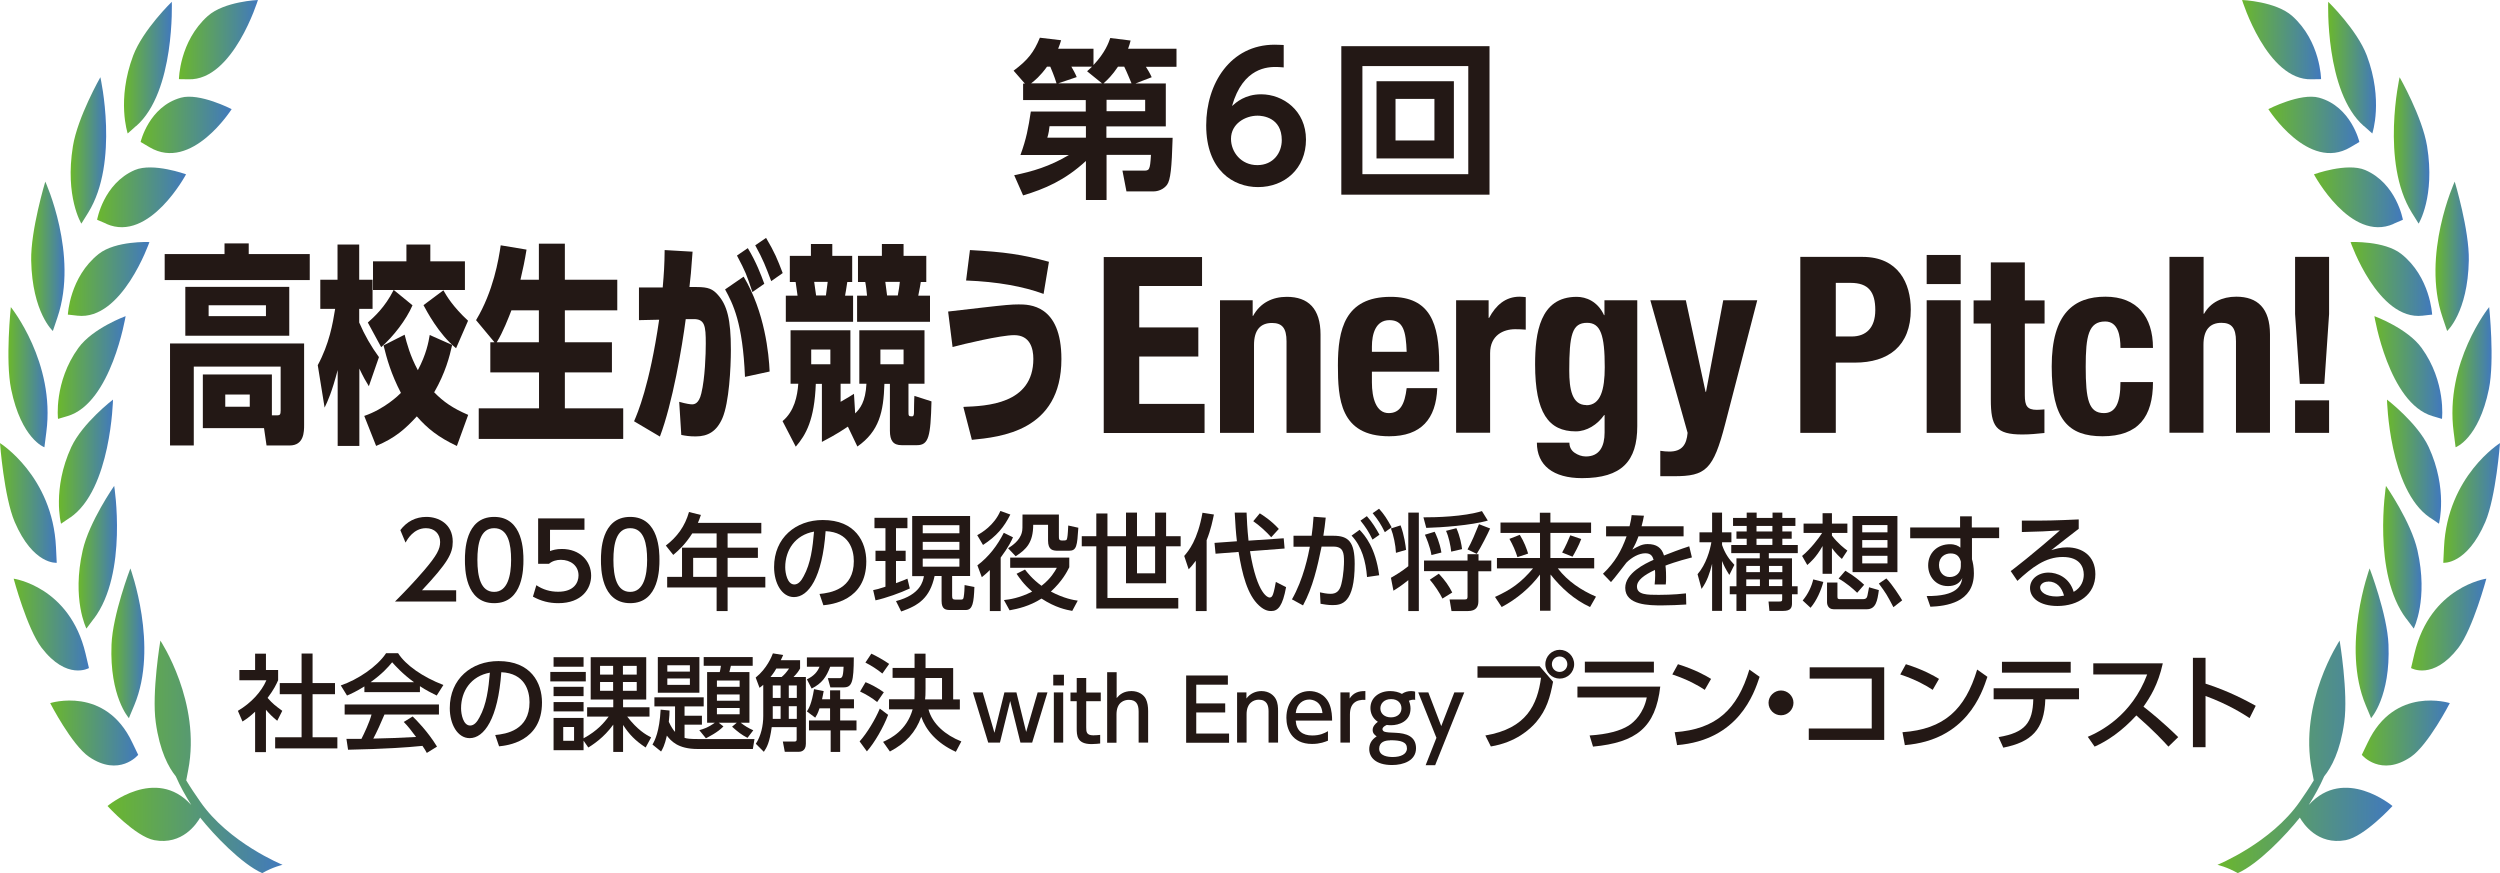 <?xml version="1.0" encoding="UTF-8"?>
<svg id="_レイヤー_2" data-name="レイヤー 2" xmlns="http://www.w3.org/2000/svg" xmlns:xlink="http://www.w3.org/1999/xlink" viewBox="0 0 168.36 58.8">
  <defs>
    <style>
      .cls-1 {
        fill: url(#_名称未設定グラデーション_72);
      }

      .cls-1, .cls-2, .cls-3, .cls-4, .cls-5, .cls-6, .cls-7, .cls-8, .cls-9, .cls-10, .cls-11, .cls-12, .cls-13, .cls-14, .cls-15, .cls-16, .cls-17, .cls-18, .cls-19, .cls-20, .cls-21, .cls-22, .cls-23, .cls-24, .cls-25, .cls-26, .cls-27, .cls-28, .cls-29, .cls-30, .cls-31, .cls-32 {
        fill-rule: evenodd;
      }

      .cls-1, .cls-2, .cls-3, .cls-4, .cls-5, .cls-6, .cls-7, .cls-8, .cls-9, .cls-10, .cls-11, .cls-12, .cls-13, .cls-14, .cls-15, .cls-16, .cls-17, .cls-18, .cls-19, .cls-20, .cls-21, .cls-22, .cls-23, .cls-24, .cls-25, .cls-26, .cls-27, .cls-28, .cls-29, .cls-30, .cls-31, .cls-32, .cls-33 {
        stroke-width: 0px;
      }

      .cls-2 {
        fill: url(#_名称未設定グラデーション_72-8);
      }

      .cls-3 {
        fill: url(#_名称未設定グラデーション_72-7);
      }

      .cls-4 {
        fill: url(#_名称未設定グラデーション_72-6);
      }

      .cls-5 {
        fill: url(#_名称未設定グラデーション_72-5);
      }

      .cls-6 {
        fill: url(#_名称未設定グラデーション_72-9);
      }

      .cls-7 {
        fill: url(#_名称未設定グラデーション_72-2);
      }

      .cls-8 {
        fill: url(#_名称未設定グラデーション_72-4);
      }

      .cls-9 {
        fill: url(#_名称未設定グラデーション_72-3);
      }

      .cls-10 {
        fill: url(#_名称未設定グラデーション_72-12);
      }

      .cls-11 {
        fill: url(#_名称未設定グラデーション_72-13);
      }

      .cls-12 {
        fill: url(#_名称未設定グラデーション_72-14);
      }

      .cls-13 {
        fill: url(#_名称未設定グラデーション_72-11);
      }

      .cls-14 {
        fill: url(#_名称未設定グラデーション_72-10);
      }

      .cls-15 {
        fill: url(#_名称未設定グラデーション_72-17);
      }

      .cls-16 {
        fill: url(#_名称未設定グラデーション_72-19);
      }

      .cls-17 {
        fill: url(#_名称未設定グラデーション_72-16);
      }

      .cls-18 {
        fill: url(#_名称未設定グラデーション_72-15);
      }

      .cls-19 {
        fill: url(#_名称未設定グラデーション_72-18);
      }

      .cls-20 {
        fill: url(#_名称未設定グラデーション_72-23);
      }

      .cls-21 {
        fill: url(#_名称未設定グラデーション_72-24);
      }

      .cls-22 {
        fill: url(#_名称未設定グラデーション_72-21);
      }

      .cls-23 {
        fill: url(#_名称未設定グラデーション_72-20);
      }

      .cls-24 {
        fill: url(#_名称未設定グラデーション_72-22);
      }

      .cls-25 {
        fill: url(#_名称未設定グラデーション_72-30);
      }

      .cls-26 {
        fill: url(#_名称未設定グラデーション_72-28);
      }

      .cls-27 {
        fill: url(#_名称未設定グラデーション_72-25);
      }

      .cls-28 {
        fill: url(#_名称未設定グラデーション_72-27);
      }

      .cls-29 {
        fill: url(#_名称未設定グラデーション_72-26);
      }

      .cls-30 {
        fill: url(#_名称未設定グラデーション_72-29);
      }

      .cls-31 {
        fill: url(#_名称未設定グラデーション_72-31);
      }

      .cls-32 {
        fill: url(#_名称未設定グラデーション_72-32);
      }

      .cls-33 {
        fill: #231815;
      }
    </style>
    <linearGradient id="_名称未設定グラデーション_72" data-name="名称未設定グラデーション 72" x1="7.23" y1="50.96" x2="19.02" y2="50.96" gradientUnits="userSpaceOnUse">
      <stop offset="0" stop-color="#6bb72d"/>
      <stop offset="1" stop-color="#4179bd"/>
    </linearGradient>
    <linearGradient id="_名称未設定グラデーション_72-2" data-name="名称未設定グラデーション 72" x1="3.39" y1="49.36" x2="9.31" y2="49.36" xlink:href="#_名称未設定グラデーション_72"/>
    <linearGradient id="_名称未設定グラデーション_72-3" data-name="名称未設定グラデーション 72" x1="7.5" y1="43.32" x2="9.72" y2="43.32" xlink:href="#_名称未設定グラデーション_72"/>
    <linearGradient id="_名称未設定グラデーション_72-4" data-name="名称未設定グラデーション 72" x1=".91" y1="42.07" x2="5.99" y2="42.07" xlink:href="#_名称未設定グラデーション_72"/>
    <linearGradient id="_名称未設定グラデーション_72-5" data-name="名称未設定グラデーション 72" x1="5.28" y1="37.53" x2="7.88" y2="37.53" xlink:href="#_名称未設定グラデーション_72"/>
    <linearGradient id="_名称未設定グラデーション_72-6" data-name="名称未設定グラデーション 72" x1="0" y1="33.87" x2="3.82" y2="33.87" xlink:href="#_名称未設定グラデーション_72"/>
    <linearGradient id="_名称未設定グラデーション_72-7" data-name="名称未設定グラデーション 72" x1="3.98" y1="31.09" x2="7.62" y2="31.09" xlink:href="#_名称未設定グラデーション_72"/>
    <linearGradient id="_名称未設定グラデーション_72-8" data-name="名称未設定グラデーション 72" x1=".57" y1="25.4" x2="3.21" y2="25.4" xlink:href="#_名称未設定グラデーション_72"/>
    <linearGradient id="_名称未設定グラデーション_72-9" data-name="名称未設定グラデーション 72" x1="3.9" y1="24.74" x2="8.47" y2="24.74" xlink:href="#_名称未設定グラデーション_72"/>
    <linearGradient id="_名称未設定グラデーション_72-10" data-name="名称未設定グラデーション 72" x1="2.1" y1="17.26" x2="4.34" y2="17.26" xlink:href="#_名称未設定グラデーション_72"/>
    <linearGradient id="_名称未設定グラデーション_72-11" data-name="名称未設定グラデーション 72" x1="4.57" y1="18.78" x2="10.06" y2="18.78" xlink:href="#_名称未設定グラデーション_72"/>
    <linearGradient id="_名称未設定グラデーション_72-12" data-name="名称未設定グラデーション 72" x1="4.76" y1="10.13" x2="7.15" y2="10.13" xlink:href="#_名称未設定グラデーション_72"/>
    <linearGradient id="_名称未設定グラデーション_72-13" data-name="名称未設定グラデーション 72" x1="6.54" y1="13.29" x2="12.53" y2="13.29" xlink:href="#_名称未設定グラデーション_72"/>
    <linearGradient id="_名称未設定グラデーション_72-14" data-name="名称未設定グラデーション 72" x1="8.35" y1="4.56" x2="11.58" y2="4.56" xlink:href="#_名称未設定グラデーション_72"/>
    <linearGradient id="_名称未設定グラデーション_72-15" data-name="名称未設定グラデーション 72" x1="9.46" y1="8.41" x2="15.6" y2="8.41" xlink:href="#_名称未設定グラデーション_72"/>
    <linearGradient id="_名称未設定グラデーション_72-16" data-name="名称未設定グラデーション 72" x1="12.04" y1="2.67" x2="17.37" y2="2.67" xlink:href="#_名称未設定グラデーション_72"/>
    <linearGradient id="_名称未設定グラデーション_72-17" data-name="名称未設定グラデーション 72" x1="149.34" y1="50.96" x2="161.13" y2="50.96" xlink:href="#_名称未設定グラデーション_72"/>
    <linearGradient id="_名称未設定グラデーション_72-18" data-name="名称未設定グラデーション 72" x1="159.05" y1="49.36" x2="164.97" y2="49.36" xlink:href="#_名称未設定グラデーション_72"/>
    <linearGradient id="_名称未設定グラデーション_72-19" data-name="名称未設定グラデーション 72" x1="158.64" y1="43.32" x2="160.86" y2="43.32" xlink:href="#_名称未設定グラデーション_72"/>
    <linearGradient id="_名称未設定グラデーション_72-20" data-name="名称未設定グラデーション 72" x1="162.37" y1="42.07" x2="167.45" y2="42.07" xlink:href="#_名称未設定グラデーション_72"/>
    <linearGradient id="_名称未設定グラデーション_72-21" data-name="名称未設定グラデーション 72" x1="160.49" y1="37.53" x2="163.08" y2="37.53" xlink:href="#_名称未設定グラデーション_72"/>
    <linearGradient id="_名称未設定グラデーション_72-22" data-name="名称未設定グラデーション 72" x1="164.54" y1="33.87" x2="168.36" y2="33.87" xlink:href="#_名称未設定グラデーション_72"/>
    <linearGradient id="_名称未設定グラデーション_72-23" data-name="名称未設定グラデーション 72" x1="160.75" y1="31.09" x2="164.38" y2="31.09" xlink:href="#_名称未設定グラデーション_72"/>
    <linearGradient id="_名称未設定グラデーション_72-24" data-name="名称未設定グラデーション 72" x1="165.15" y1="25.4" x2="167.79" y2="25.4" xlink:href="#_名称未設定グラデーション_72"/>
    <linearGradient id="_名称未設定グラデーション_72-25" data-name="名称未設定グラデーション 72" x1="159.89" y1="24.74" x2="164.47" y2="24.74" xlink:href="#_名称未設定グラデーション_72"/>
    <linearGradient id="_名称未設定グラデーション_72-26" data-name="名称未設定グラデーション 72" x1="164.02" y1="17.26" x2="166.27" y2="17.26" xlink:href="#_名称未設定グラデーション_72"/>
    <linearGradient id="_名称未設定グラデーション_72-27" data-name="名称未設定グラデーション 72" x1="158.3" y1="18.78" x2="163.79" y2="18.78" xlink:href="#_名称未設定グラデーション_72"/>
    <linearGradient id="_名称未設定グラデーション_72-28" data-name="名称未設定グラデーション 72" x1="161.21" y1="10.13" x2="163.6" y2="10.13" xlink:href="#_名称未設定グラデーション_72"/>
    <linearGradient id="_名称未設定グラデーション_72-29" data-name="名称未設定グラデーション 72" x1="155.83" y1="13.29" x2="161.82" y2="13.29" xlink:href="#_名称未設定グラデーション_72"/>
    <linearGradient id="_名称未設定グラデーション_72-30" data-name="名称未設定グラデーション 72" x1="156.79" y1="4.56" x2="160.01" y2="4.56" xlink:href="#_名称未設定グラデーション_72"/>
    <linearGradient id="_名称未設定グラデーション_72-31" data-name="名称未設定グラデーション 72" x1="152.76" y1="8.41" x2="158.9" y2="8.41" xlink:href="#_名称未設定グラデーション_72"/>
    <linearGradient id="_名称未設定グラデーション_72-32" data-name="名称未設定グラデーション 72" x1="150.99" y1="2.67" x2="156.32" y2="2.67" xlink:href="#_名称未設定グラデーション_72"/>
  </defs>
  <g id="_ヘッター" data-name="ヘッター">
    <g>
      <path class="cls-33" d="M78.51,5.61v2.9h-4v.77h4.46c-.06,2.04-.14,2.84-.38,3.17-.23.3-.59.44-.92.44h-1.81l-.27-1.4h1.41c.39,0,.45,0,.51-1.06h-2.99v3.04h-1.39v-2.63c-1.42,1.31-2.79,1.89-4.23,2.32l-.6-1.36c1.22-.25,2.39-.59,3.68-1.36h-3.26c.4-1.09.53-1.81.7-2.93h3.7v-.77h-4.22v-1.11h.12l-.76-.87c.94-.7,1.36-1.22,1.77-2.22l1.43.17c-.08.25-.1.33-.2.57h2.38v1.1c.8-.85,1.02-1.51,1.13-1.82l1.37.17c-.06.24-.09.33-.17.55h3.26v1.22h-2.06c.06.09.27.42.39.7l-1.09.42h2.02ZM71.15,5.61c-.16-.52-.35-.95-.42-1.12h-.22c-.46.64-.83.94-1.07,1.12h1.71ZM70.68,8.5c-.01.16-.07.54-.15.77h2.6v-.77h-2.45ZM74.21,5.61l-1-.81c.19-.17.23-.22.33-.31h-1.39c.1.17.27.47.36.7l-1.24.42h2.93ZM76.2,5.61c-.12-.27-.3-.74-.49-1.12h-.42c-.38.57-.7.88-.97,1.12h1.87ZM77.12,7.49v-.77h-2.6v.77h2.6Z"/>
      <path class="cls-33" d="M86.45,4.54c-.31-.02-.35-.03-.5-.03-.52,0-2.24,0-2.98,2.63.28-.25.88-.79,1.96-.79,1.47,0,3.02,1.09,3.02,3.05s-1.44,3.2-3.23,3.2c-1.66,0-3.49-1.12-3.49-4.16,0-2.81,1.63-5.43,4.61-5.43.24,0,.51.02.61.02v1.5ZM84.69,7.79c-.84,0-1.79.55-1.79,1.56,0,.89.68,1.77,1.77,1.77s1.65-.84,1.65-1.68c0-1.55-1.32-1.65-1.63-1.65Z"/>
      <path class="cls-33" d="M100.31,3.11v10h-9.98V3.11h9.98ZM91.75,4.45v7.28h7.13v-7.28h-7.13ZM97.91,5.47v5.2h-5.21v-5.2h5.21ZM93.98,6.66v2.8h2.62v-2.8h-2.62Z"/>
    </g>
    <g>
      <g>
        <path class="cls-1" d="M12.54,52.56c.03-.15.07-.37.13-.68.9-4.58-1.87-8.74-1.87-8.74,0,0-.59,3.51-.31,5.51.27,1.95.87,3.04,1.35,3.63.3.69.66,1.32,1.04,1.93-2.4-2.65-5.64.07-5.64.07,0,0,1.88,2.06,3.15,2.3,1.9.35,2.86-1.12,3.09-1.52.94,1.18,2.79,3.12,4.18,3.74.73-.42,1.37-.56,1.37-.56,0,0-3.62-1.47-5.55-4.26-.32-.46-.64-.93-.94-1.43Z"/>
        <path class="cls-7" d="M9.31,50.84s-.05-.11-.4-.83c-1.81-3.85-5.53-2.66-5.53-2.66,0,0,1.45,2.82,2.62,3.62,2.03,1.38,3.3-.12,3.3-.13Z"/>
        <path class="cls-9" d="M8.68,48.37s.04-.12.36-.87c1.67-3.98-.26-9.22-.26-9.22,0,0-1.19,3.1-1.27,5.13-.14,3.51,1.17,4.95,1.17,4.95Z"/>
        <path class="cls-8" d="M5.99,44.99s-.03-.13-.23-.98c-1.07-4.51-4.84-5.04-4.84-5.04,0,0,.9,3.36,1.88,4.65,1.71,2.23,3.19,1.37,3.19,1.37Z"/>
        <path class="cls-5" d="M6.32,41.67c2.31-3.06,1.37-8.95,1.37-8.95,0,0-1.69,2.43-2.12,4.34-.75,3.3.25,5.27.25,5.27,0,0,.06-.09.5-.67Z"/>
        <path class="cls-4" d="M3.82,37.89s0-.14-.05-1.04c-.23-4.8-3.77-7.01-3.77-7.01,0,0,.27,3.62.99,5.31,1.25,2.91,2.83,2.75,2.83,2.75Z"/>
        <path class="cls-3" d="M4.72,34.86c2.76-1.88,2.89-7.95,2.89-7.95,0,0-2.05,1.57-2.81,3.2-1.3,2.82-.69,5.16-.69,5.16,0,0,.08-.06.6-.41Z"/>
        <path class="cls-2" d="M2.99,30.12s.01-.13.13-1.02c.62-4.7-2.39-8.42-2.39-8.42,0,0-.38,3.59.02,5.53.69,3.35,2.23,3.91,2.24,3.91Z"/>
        <path class="cls-6" d="M3.91,28.21s.08-.03.64-.19c2.95-.87,3.91-6.73,3.91-6.73,0,0-2.22.81-3.18,2.14-1.66,2.29-1.38,4.79-1.37,4.79Z"/>
        <path class="cls-14" d="M3.56,22.29s.04-.12.31-.92c1.43-4.22-.82-9.14-.82-9.14,0,0-.99,3.27-.95,5.31.07,3.51,1.46,4.75,1.46,4.75Z"/>
        <path class="cls-13" d="M10.06,16.3s-2.27-.1-3.41.8c-1.96,1.55-2.08,4.08-2.08,4.09,0,0,.09,0,.65.07,3,.34,4.84-4.95,4.84-4.95Z"/>
        <path class="cls-10" d="M5.94,14.32c2.11-3.4.82-9.12.82-9.12,0,0-1.53,2.68-1.85,4.65-.55,3.4.57,5.21.57,5.21,0-.01.06-.1.46-.74Z"/>
        <path class="cls-11" d="M7.17,15.08c2.9,1.27,5.36-3.34,5.36-3.34,0,0-2.22-.81-3.45-.29-2.12.91-2.54,3.35-2.54,3.35,0,0,.08.03.63.27Z"/>
        <path class="cls-12" d="M9.17,8.49C11.8,6.19,11.57.12,11.57.12c0,0-1.94,1.88-2.6,3.62-1.13,3.01-.37,5.24-.37,5.25,0,0,.07-.07.57-.51Z"/>
        <path class="cls-18" d="M12.18,6.58c-2.16.6-2.71,2.98-2.71,2.98,0,0,.08.04.61.36,2.83,1.67,5.52-2.57,5.52-2.57,0,0-2.17-1.12-3.42-.77Z"/>
        <path class="cls-17" d="M12.7,5.34C15.7,5.43,17.37,0,17.37,0,17.37,0,15.1.09,13.99,1.08c-1.91,1.71-1.94,4.25-1.94,4.25,0,0,.09,0,.65.01Z"/>
      </g>
      <g>
        <path class="cls-15" d="M155.82,52.56c-.03-.15-.07-.37-.13-.68-.9-4.58,1.87-8.74,1.87-8.74,0,0,.59,3.51.31,5.51-.27,1.95-.87,3.04-1.35,3.63-.3.69-.66,1.32-1.04,1.93,2.4-2.65,5.64.07,5.64.07,0,0-1.88,2.06-3.15,2.3-1.9.35-2.86-1.12-3.09-1.52-.94,1.18-2.79,3.12-4.18,3.74-.73-.42-1.37-.56-1.37-.56,0,0,3.62-1.47,5.55-4.26.32-.46.64-.93.94-1.43Z"/>
        <path class="cls-19" d="M159.05,50.84s.05-.11.4-.83c1.81-3.85,5.53-2.66,5.53-2.66,0,0-1.45,2.82-2.62,3.62-2.03,1.38-3.3-.12-3.3-.13Z"/>
        <path class="cls-16" d="M159.68,48.37s-.04-.12-.36-.87c-1.67-3.98.26-9.22.26-9.22,0,0,1.19,3.1,1.27,5.13.14,3.51-1.17,4.95-1.17,4.95Z"/>
        <path class="cls-23" d="M162.37,44.99s.03-.13.23-.98c1.07-4.51,4.84-5.04,4.84-5.04,0,0-.9,3.36-1.88,4.65-1.71,2.23-3.19,1.37-3.19,1.37Z"/>
        <path class="cls-22" d="M162.05,41.67c-2.31-3.06-1.37-8.95-1.37-8.95,0,0,1.69,2.43,2.12,4.34.75,3.3-.25,5.27-.25,5.27,0,0-.06-.09-.5-.67Z"/>
        <path class="cls-24" d="M164.54,37.89s0-.14.05-1.04c.23-4.8,3.77-7.01,3.77-7.01,0,0-.27,3.62-.99,5.31-1.25,2.91-2.83,2.75-2.83,2.75Z"/>
        <path class="cls-20" d="M163.64,34.86c-2.76-1.88-2.89-7.95-2.89-7.95,0,0,2.05,1.57,2.81,3.2,1.3,2.82.69,5.16.69,5.16,0,0-.08-.06-.6-.41Z"/>
        <path class="cls-21" d="M165.37,30.12s-.01-.13-.13-1.02c-.62-4.7,2.39-8.42,2.39-8.42,0,0,.38,3.59-.02,5.53-.69,3.35-2.23,3.91-2.24,3.91Z"/>
        <path class="cls-27" d="M164.45,28.21s-.08-.03-.64-.19c-2.95-.87-3.91-6.73-3.91-6.73,0,0,2.22.81,3.18,2.14,1.66,2.29,1.38,4.79,1.37,4.79Z"/>
        <path class="cls-29" d="M164.8,22.29s-.04-.12-.31-.92c-1.43-4.22.82-9.14.82-9.14,0,0,.99,3.27.95,5.31-.07,3.51-1.46,4.75-1.46,4.75Z"/>
        <path class="cls-28" d="M158.3,16.3s2.27-.1,3.41.8c1.96,1.55,2.08,4.08,2.08,4.09,0,0-.09,0-.65.07-3,.34-4.84-4.95-4.84-4.95Z"/>
        <path class="cls-26" d="M162.42,14.32c-2.11-3.4-.82-9.12-.82-9.12,0,0,1.53,2.68,1.85,4.65.55,3.4-.57,5.21-.57,5.21,0-.01-.06-.1-.46-.74Z"/>
        <path class="cls-30" d="M161.19,15.08c-2.9,1.27-5.36-3.34-5.36-3.34,0,0,2.22-.81,3.45-.29,2.12.91,2.54,3.35,2.54,3.35,0,0-.08.03-.63.27Z"/>
        <path class="cls-25" d="M159.19,8.49c-2.63-2.3-2.4-8.37-2.4-8.37,0,0,1.94,1.88,2.6,3.62,1.13,3.01.37,5.24.37,5.25,0,0-.07-.07-.57-.51Z"/>
        <path class="cls-31" d="M156.18,6.58c2.16.6,2.71,2.98,2.71,2.98,0,0-.08.04-.61.36-2.83,1.67-5.52-2.57-5.52-2.57,0,0,2.17-1.12,3.42-.77Z"/>
        <path class="cls-32" d="M155.67,5.34c-3.01.09-4.68-5.34-4.68-5.34,0,0,2.27.09,3.38,1.08,1.91,1.71,1.94,4.25,1.94,4.25,0,0-.09,0-.65.01Z"/>
      </g>
    </g>
    <g>
      <path class="cls-33" d="M20.86,17.11v1.75h-9.77v-1.75h4.03v-.72h1.63v.72h4.11ZM13.66,28.83v-3.61h4.65v2.75h.37c.17,0,.22-.06.22-.33v-2.95h-5.85v5.31h-1.6v-6.87h9.03v5.48c0,.46,0,1.39-.98,1.39h-1.55l-.17-1.17h-4.13ZM12.48,19.32h7v3.29h-7v-3.29ZM17.91,20.56h-3.86v.73h3.86v-.73ZM16.82,26.57h-1.65v.82h1.65v-.82Z"/>
      <path class="cls-33" d="M21.39,24.61c.79-1.46,1.02-2.82,1.18-3.81h-1v-1.96h1.16v-2.37h1.46v2.37h.9v1.96h-.9v.92c.37.86.81,1.62,1.33,2.33l-.68,1.96c-.21-.34-.36-.6-.64-1.19v5.21h-1.46v-5.11c-.39,1.49-.67,2.1-.88,2.53l-.46-2.85ZM30.76,30.03c-1.25-.59-1.97-1.17-2.69-1.99-.76.83-1.47,1.47-2.74,1.99l-.8-2.02c1.35-.46,2.32-1.39,2.47-1.55-.66-1.27-.95-2.3-1.17-3.2l1.42-.72c.15.59.37,1.43.89,2.39.57-1.07.72-1.89.8-2.37l1.51.67c-.17.77-.45,1.87-1.21,3.19.63.64,1.24,1.07,2.29,1.52l-.76,2.09ZM27.78,20.56c-.43.99-1.29,2.1-2.11,2.82l-.9-1.66c.41-.36,1.16-1.03,1.74-2.19h-1.39v-1.93h2.25v-1.13h1.61v1.13h2.33v1.93h-4.79l1.26,1.03ZM30.71,23.45c-1.18-.96-2-2.55-2.19-2.9l1.34-1c.22.39.63,1.09,1.66,2.05l-.81,1.86Z"/>
      <path class="cls-33" d="M36.29,18.84v-2.43h1.75v2.43h3.53v2.06h-3.53v2.15h3.17v2.03h-3.17v2.42h3.93v2.06h-9.73v-2.06h4.06v-2.42h-3.28v-2.03h.28l-1.24-1.49c1.17-1.95,1.52-4.08,1.66-5.04l1.74.29c-.13.79-.23,1.26-.41,2.03h1.25ZM36.29,23.05v-2.15h-1.85c-.17.44-.57,1.49-.99,2.15h2.85Z"/>
      <path class="cls-33" d="M46.64,16.96c-.1,1.39-.13,1.69-.21,2.37h.49c.79,0,1.08.14,1.42.52.63.7.88,1.67.88,3.69,0,1.23-.12,3.58-.57,4.62-.39.9-.98,1.23-1.8,1.23-.42,0-.67-.04-.97-.1l-.14-2.23c.49.14.76.17.86.17.13,0,.46-.01.63-.74.25-1.02.3-2.66.3-3.35,0-1.2-.06-1.67-.86-1.65h-.49c-.24,1.85-.89,5.68-1.74,7.91l-1.74-1.03c.23-.53,1.04-2.39,1.69-6.84l-1.36.03v-2.2h1.6c.08-.94.12-1.49.13-2.52l1.89.11ZM50.17,25.38c-.15-3.65-.81-4.92-1.34-5.89l1.25-.86c1.43,2.39,1.7,5.22,1.75,6.39l-1.66.36ZM50.67,19.67c-.4-1.2-.45-1.34-1.04-2.46l.73-.5c.57.94.89,1.8,1.11,2.4l-.8.56ZM51.94,18.94c-.39-1.02-.53-1.42-1.08-2.42l.73-.5c.59,1,.76,1.43,1.12,2.37l-.77.54Z"/>
      <path class="cls-33" d="M56.61,25.83v1.23c.53-.3.66-.39.9-.54l.08,1.32c.32-.31.7-.77.76-2h-.48v-3.6h4.39v3.6h-1.08v1.86c0,.29,0,.34.23.34.06,0,.13-.01.14-.21,0-.03.01-.99.03-1.17l1.15.37c-.06,2.36-.18,2.95-.98,2.95h-1.03c-.57,0-.79-.31-.79-.97v-3.16h-.37c-.06,1.9-.35,3.19-1.82,4.22l-.64-1.34c-.77.53-1.51.9-1.75,1.03v-3.91h-.41c-.09,2.42-.66,3.43-1.35,4.23l-.89-1.72c.8-.67,1-1.69,1.06-2.52h-.52v-3.6h4.03v3.6h-.66ZM57.39,17.23v1.76h-.33c-.1.61-.1.69-.15.92h.54v1.76h-4.53v-1.76h.79c-.03-.14-.1-.79-.13-.92h-.39v-1.76h1.42v-.8h1.44v.8h1.35ZM55.92,23.54h-1.29v.99h1.29v-.99ZM55.62,19.9c.04-.26.09-.64.12-.92h-.91c.01.14.12.79.13.92h.67ZM62.38,17.23v1.76h-.37c-.04.26-.06.37-.17.92h.79v1.76h-4.91v-1.76h.67c-.03-.3-.06-.62-.12-.92h-.49v-1.76h1.61v-.8h1.46v.8h1.53ZM60.85,23.54h-1.56v.99h1.56v-.99ZM60.46,19.9c.06-.3.12-.7.14-.92h-.98c.04.27.04.34.12.92h.72Z"/>
      <path class="cls-33" d="M64.9,27.4c1.49-.06,4.69-.16,4.69-3.23,0-.69-.21-1.6-1.29-1.6-.9,0-3.42.6-4.15.8l-.3-2.39c.37-.04,2.01-.23,2.34-.27,1.48-.17,1.94-.21,2.41-.21.7,0,2.88,0,2.88,3.68,0,4.88-4.15,5.25-6.03,5.44l-.57-2.2ZM70.27,19.79c-1.33-.49-3.08-.82-5.21-.9l.26-2.05c2.34.13,3.49.29,5.32.79l-.36,2.16Z"/>
      <path class="cls-33" d="M80.95,17.3v1.96h-4.23v2.79h3.98v1.96h-3.98v3.19h4.4v1.96h-6.79v-11.85h6.62Z"/>
      <path class="cls-33" d="M82.17,20.22h2.19v1.05h.03c.48-.88,1.31-1.28,2.27-1.28,1.43,0,2.27.78,2.27,2.54v6.62h-2.29v-6.16c0-.9-.3-1.24-.98-1.24-.78,0-1.21.48-1.21,1.48v5.92h-2.29v-8.93Z"/>
      <path class="cls-33" d="M92.39,25.04v.71c0,1.05.28,2.07,1.13,2.07.76,0,1.08-.58,1.21-1.68h2.06c-.08,2.07-1.08,3.24-3.24,3.24-3.32,0-3.45-2.56-3.45-4.78,0-2.39.46-4.61,3.55-4.61,2.67,0,3.27,1.79,3.27,4.53v.51h-4.53ZM94.73,23.68c-.05-1.36-.22-2.12-1.16-2.12s-1.18.95-1.18,1.78v.35h2.34Z"/>
      <path class="cls-33" d="M98.06,20.22h2.19v1.19h.03c.46-.86,1.11-1.43,2.06-1.43.13,0,.28.02.41.03v2.19c-.23-.02-.48-.03-.71-.03-.8,0-1.69.41-1.69,1.61v5.36h-2.29v-8.93Z"/>
      <path class="cls-33" d="M110.26,20.22v8.48c0,2.36-1.05,3.5-3.72,3.5-1.94,0-3.04-.86-3.04-2.39h2.19c0,.3.13.53.35.68.22.15.48.25.76.25.93,0,1.26-.7,1.26-1.61v-1.18h-.03c-.46.66-1.18,1.1-1.91,1.1-1.83,0-2.74-1.24-2.74-4.51,0-2.09.31-4.55,2.8-4.55.63,0,1.41.3,1.84,1.23h.03v-1h2.19ZM106.83,27.29c.96,0,1.24-1.05,1.24-2.56,0-2.17-.28-2.99-1.19-2.99-1.01,0-1.2.81-1.2,3.22,0,1.23.18,2.32,1.15,2.32Z"/>
      <path class="cls-33" d="M111.82,30.36c.2.03.4.05.6.05.85,0,1.16-.46,1.23-1.26l-2.51-8.93h2.39l1.33,6.17h.03l1.16-6.17h2.29l-2.16,8.33c-.8,3.09-1.31,3.52-3.44,3.52h-.93v-1.71Z"/>
      <path class="cls-33" d="M121.25,17.3h4.18c2.42,0,3.25,1.78,3.25,3.55,0,2.46-1.51,3.57-3.77,3.57h-1.28v4.73h-2.39v-11.85ZM123.64,22.66h1.06c.95,0,1.59-.56,1.59-1.78s-.46-1.83-1.66-1.83h-1v3.6Z"/>
      <path class="cls-33" d="M129.75,17.17h2.29v1.96h-2.29v-1.96ZM129.75,20.22h2.29v8.93h-2.29v-8.93Z"/>
      <path class="cls-33" d="M134.07,17.67h2.29v2.56h1.33v1.56h-1.33v4.83c0,.7.15.98.81.98.18,0,.36-.02.51-.03v1.59c-.5.05-.96.1-1.49.1-1.79,0-2.12-.55-2.12-2.36v-5.11h-1.16v-1.56h1.16v-2.56Z"/>
      <path class="cls-33" d="M142.8,23.44c0-.86-.17-1.79-1.03-1.79-1.13,0-1.31,1-1.31,3.05,0,2.21.2,3.12,1.23,3.12.76,0,1.11-.65,1.11-2.09h2.19c0,2.34-.98,3.65-3.4,3.65-2.29,0-3.42-1.11-3.42-4.7s1.51-4.7,3.62-4.7,3.2,1.34,3.2,3.45h-2.19Z"/>
      <path class="cls-33" d="M146.11,17.3h2.29v3.83h.03c.43-.76,1.21-1.15,2.17-1.15,1.43,0,2.27.78,2.27,2.54v6.62h-2.29v-6.16c0-.9-.3-1.24-.98-1.24-.78,0-1.21.48-1.21,1.48v5.92h-2.29v-11.85Z"/>
      <path class="cls-33" d="M154.88,25.85l-.32-4.7v-3.85h2.29v3.85l-.32,4.7h-1.66ZM156.85,26.96v2.19h-2.29v-2.19h2.29Z"/>
    </g>
    <g>
      <path class="cls-33" d="M30.72,39.75v.76h-4.12c.61-.61,1.26-1.28,1.98-2.12.85-1,1.06-1.42,1.06-1.89,0-.55-.38-.93-.95-.93-.83,0-1.25.74-1.38.97l-.35-.84c.44-.58,1.03-.89,1.76-.89.8,0,1.77.46,1.77,1.67,0,.8-.33,1.41-2.07,3.27h2.31Z"/>
      <path class="cls-33" d="M31.31,37.71c0-.54,0-2.9,1.97-2.9s1.97,2.37,1.97,2.9,0,2.91-1.97,2.91-1.97-2.37-1.97-2.91ZM34.42,37.71c0-1.08-.2-2.14-1.14-2.14s-1.13,1.07-1.13,2.14c0,1.14.23,2.15,1.13,2.15s1.14-1.09,1.14-2.15Z"/>
      <path class="cls-33" d="M39.37,35.68h-2.33v1.43c.18-.06.4-.14.8-.14,1.2,0,1.97.8,1.97,1.8,0,.88-.63,1.85-2.21,1.85-.62,0-1.16-.14-1.71-.44l.23-.77c.45.3.93.44,1.47.44,1.08,0,1.37-.63,1.37-1.1,0-.66-.54-1.05-1.19-1.05-.29,0-.58.08-.8.27h-.73v-3.06h3.12v.76Z"/>
      <path class="cls-33" d="M40.47,37.71c0-.54,0-2.9,1.97-2.9s1.97,2.37,1.97,2.9,0,2.91-1.97,2.91-1.97-2.37-1.97-2.91ZM43.58,37.71c0-1.08-.2-2.14-1.14-2.14s-1.13,1.07-1.13,2.14c0,1.14.23,2.15,1.13,2.15s1.14-1.09,1.14-2.15Z"/>
      <path class="cls-33" d="M51.27,35.21v.71h-2.27v.96h2.04v.69h-2.04v1.28h2.54v.71h-2.54v1.59h-.74v-1.59h-3.33v-.71h1v-1.97h2.33v-.96h-1.64c-.5.78-.92,1.14-1.28,1.45l-.5-.63c.76-.58,1.29-1.3,1.56-2.26l.8.2c-.09.27-.13.37-.2.53h4.26ZM48.26,37.57h-1.58v1.28h1.58v-1.28Z"/>
      <path class="cls-33" d="M55.18,40c.75-.07,2.32-.32,2.32-2.21,0-.78-.32-1.95-1.9-2.02-.22,3.14-1.16,4.44-2.13,4.44-.82,0-1.34-.94-1.34-2.02,0-1.98,1.47-3.17,3.28-3.17,2.19,0,2.93,1.47,2.93,2.79,0,2.66-2.39,2.9-2.89,2.95l-.26-.76ZM52.88,38.2c0,.41.15,1.16.61,1.16.27,0,.47-.24.63-.55.48-.87.61-1.95.7-3.01-1.27.23-1.94,1.24-1.94,2.4Z"/>
      <path class="cls-33" d="M58.81,39.74c.2-.04.38-.08.82-.23v-1.73h-.67v-.69h.67v-1.52h-.74v-.7h2.22v.7h-.77v1.52h.65v.69h-.65v1.49c.42-.15.58-.22.77-.3l.16.66c-.64.3-1.59.64-2.31.8l-.16-.7ZM61.43,34.75h3.9v4.04h-1.21v1.33c0,.2.04.26.23.26h.37c.13,0,.16-.05.18-.18.04-.21.06-.61.06-.8l.66.13c-.04,1.04-.11,1.55-.58,1.55h-1.04c-.3,0-.59-.03-.59-.61v-1.68h-.47c-.32,1.47-1.06,1.98-2.25,2.39l-.35-.7c1.66-.43,1.82-1.35,1.88-1.68h-.79v-4.04ZM62.14,35.37v.54h2.47v-.54h-2.47ZM62.14,36.49v.54h2.47v-.54h-2.47ZM62.14,37.62v.54h2.47v-.54h-2.47Z"/>
      <path class="cls-33" d="M68.04,34.65c-.42.85-.93,1.46-1.84,2.05l-.39-.66c.3-.16,1.14-.66,1.56-1.63l.67.24ZM68.22,36.18c-.08.19-.28.63-.83,1.37v3.6h-.73v-2.76c-.27.27-.41.37-.54.48l-.3-.8c.77-.57,1.35-1.34,1.78-2.19l.61.3ZM69.03,38.36c.15.19.48.63,1.11,1.09.63-.49.89-.96,1.03-1.21h-3.14v-.69h3.98v.65c-.16.32-.47.93-1.24,1.64.9.47,1.53.57,1.81.61l-.37.69c-.39-.07-1.12-.21-2.07-.83-.82.52-1.6.69-2.15.79l-.38-.69c.37-.04,1.04-.13,1.9-.57-.58-.49-.87-.94-1.05-1.2l.56-.28ZM71.31,34.65v1.42c0,.24,0,.33.23.33.25,0,.3,0,.33-.17.04-.18.06-.63.07-.84l.68.15c-.08,1.22-.11,1.55-.63,1.55h-.71c-.38,0-.7-.04-.7-.69v-1.06h-1c0,1.19-.46,1.66-1.18,2.12l-.51-.54c.2-.13.79-.48.93-1.08.04-.15.04-.25.04-1.19h2.43Z"/>
      <path class="cls-33" d="M78.53,34.52v1.59h.98v.68h-.98v2.49h-2.7v-2.49h-1.25v3.48h4.77v.71h-5.52v-4.19h-.98v-.68h.98v-1.53h.75v1.53h1.25v-1.59h.74v1.59h1.22v-1.59h.74ZM76.57,36.8v1.81h1.22v-1.81h-1.22Z"/>
      <path class="cls-33" d="M80.54,37.75c-.21.29-.34.43-.49.59l-.3-.9c.3-.35.9-1.06,1.23-2.91l.77.12c-.08.37-.2,1.01-.49,1.73v4.77h-.73v-3.39ZM83.3,36.47c-.07-.59-.11-1.18-.15-1.95h.8c.02.51.04,1.02.13,1.89l2.37-.16.06.69-2.33.18c.49,2.99,1.25,3.12,1.31,3.12.11,0,.16-.05.2-.13.04-.06.12-.29.23-.92l.69.35c-.23,1.26-.54,1.61-.99,1.61-.14,0-.43,0-.83-.37-.79-.72-1.14-2.13-1.38-3.61l-1.55.12-.07-.73,1.53-.11ZM84.84,34.57c.18.11.78.49,1.28,1.05l-.51.56c-.32-.36-.8-.8-1.21-1.08l.44-.53Z"/>
      <path class="cls-33" d="M87,40.37c.78-1.35,1.11-3.02,1.21-3.55h-1.1s0-.74,0-.74h1.22c.06-.44.09-.73.13-1.28l.82.06c-.06.52-.08.73-.16,1.22h.68c1.02,0,1.43.42,1.43,1.89,0,2.66-.88,2.78-1.49,2.78-.35,0-.61-.06-.81-.09l-.04-.77c.18.04.47.1.71.1.37,0,.61-.16.73-.65.17-.68.18-1.4.18-1.53,0-.56-.04-1.01-.73-1h-.78c-.28,1.37-.59,2.74-1.25,3.96l-.73-.4ZM92.06,38.85c-.08-1.02-.34-2.04-1.04-2.78l.54-.39c.35.37,1.07,1.18,1.32,3.06l-.82.12ZM92.05,34.76c.39.44.63.86.85,1.25l-.47.33c-.26-.54-.45-.83-.81-1.28l.43-.3ZM92.87,34.26c.34.37.54.69.85,1.25l-.46.33c-.28-.56-.44-.81-.82-1.28l.43-.3Z"/>
      <path class="cls-33" d="M94.84,34.52h.71v6.63h-.71v-2.08c-.53.43-.8.58-1,.71l-.17-.87c.14-.08.71-.4,1.17-.78v-3.61ZM94.32,35.38c.25.66.34,1.38.37,1.65l-.68.2c-.03-.55-.16-1.17-.34-1.64l.65-.21ZM100.19,35.06c-1.12.32-3.09.46-4.14.49l-.19-.71c.85,0,2.69-.04,3.94-.42l.39.63ZM100.43,37.76v.71h-.87v2.03c0,.34-.14.65-.7.65h-1.11l-.13-.78h1.01c.17,0,.2-.05.2-.2v-1.71h-2.93v-.71h2.93v-.43h.74v.43h.87ZM96.61,35.8c.09.18.34.7.46,1.41l-.67.17c-.1-.6-.36-1.18-.44-1.37l.66-.2ZM96.9,38.64c.44.47.66.8.9,1.26l-.66.41c-.18-.37-.54-.92-.85-1.27l.6-.4ZM98.08,35.57c.25.56.35,1.13.38,1.41l-.73.17c-.04-.4-.17-1.02-.35-1.4l.7-.18ZM100.35,35.59c-.15.35-.62,1.27-.9,1.71l-.62-.3c.3-.54.5-1.04.77-1.7l.75.29Z"/>
      <path class="cls-33" d="M101.04,35.19h2.66v-.66h.71v.66h2.74v.7h-2.74v1.69h2.95v.7h-2.45c.66.86,1.57,1.47,2.57,1.9l-.4.7c-1.06-.49-1.93-1.27-2.66-2.19v2.44h-.71v-2.44c-.67.9-1.58,1.66-2.58,2.19l-.45-.68c1.08-.49,1.75-.96,2.56-1.92h-2.43v-.7h2.9v-1.69h-2.66v-.7ZM102.35,36.02c.3.48.47.96.56,1.26l-.72.24c-.12-.39-.31-.83-.54-1.23l.69-.27ZM106.49,36.29c-.16.44-.44.95-.59,1.2l-.7-.28c.2-.34.48-.97.55-1.16l.74.25Z"/>
      <path class="cls-33" d="M113.38,35.44v.68h-3.04c-.14.39-.24.59-.41.89.42-.24.67-.37,1.03-.37.58,0,.94.23,1.1.77.32-.13,1.13-.44,1.7-.62l.18.75c-.99.25-1.69.51-1.78.55.04.3.04.66.04.76,0,.23,0,.37-.02.51h-.75c.05-.46.04-.82.02-.98-.74.35-1.21.7-1.21,1.12,0,.56.69.56,1.47.56.15,0,1,0,1.83-.1l.02.75c-.49.03-1.08.06-1.63.06-.84,0-2.48,0-2.48-1.18,0-.99,1.32-1.63,1.91-1.89-.07-.23-.17-.44-.56-.44-.42,0-.91.27-1.27.63-.03.03-.85,1.12-1.04,1.31l-.54-.56c.82-.79,1.23-1.52,1.59-2.52h-1.38v-.68h1.58c.06-.26.11-.45.14-.75l.83.04c-.05.27-.08.41-.16.71h2.82Z"/>
      <path class="cls-33" d="M114.32,38.67c.58-.67.84-1.62.93-2.15h-.8v-.67h.85v-1.33h.67v1.33h.63v.67h-.63v.18c.2.58.47.96.83,1.34l-.34.68c-.26-.42-.36-.61-.49-.94v3.36h-.67v-3.17c-.16.63-.33,1.16-.71,1.69l-.27-.99ZM117.64,34.52h.66v.36h1.07v-.36h.66v.36h.88v.54h-.88v.37h.63v.49h-.63v.42h1.04v.55h-1.95v.35h1.56v1.88h.38v.54h-.38v.62c0,.28-.09.5-.58.5h-.94l-.06-.63h.68c.23,0,.24-.03.24-.19v-.3h-2.43v1.12h-.65v-1.12h-.45v-.54h.45v-1.88h1.57v-.35h-1.92v-.55h1.04v-.42h-.69v-.49h.69v-.37h-.92v-.54h.92v-.36ZM117.6,38.11v.42h.92v-.42h-.92ZM117.6,39.02v.45h.92v-.45h-.92ZM118.29,35.42v.37h1.07v-.37h-1.07ZM118.29,36.28v.42h1.07v-.42h-1.07ZM119.13,38.11v.42h.9v-.42h-.9ZM119.13,39.02v.45h.9v-.45h-.9Z"/>
      <path class="cls-33" d="M121.36,37.44c.54-.44,1.12-1.18,1.35-1.55h-1.25v-.63h1.28v-.7h.63v.7h1.04v.63h-1.04v.18c.4.53.85.87,1.04,1.01l-.37.56c-.18-.16-.39-.35-.67-.73v1.73h-.63v-1.87c-.43.77-.83,1.1-1.03,1.28l-.35-.61ZM122.79,39.19c-.15.56-.44,1.25-.86,1.74l-.53-.49c.37-.44.61-.97.71-1.42l.68.17ZM123.05,39.23h.69v.93c0,.18.03.19.23.19h1.4c.18,0,.26-.01.32-.08.06-.06.07-.13.18-.72l.66.19c-.1.73-.2,1.29-.82,1.29h-2.22c-.43,0-.45-.41-.45-.46v-1.34ZM124.28,38.44c.56.32,1.04.73,1.26.94l-.47.54c-.27-.27-.79-.7-1.25-.96l.45-.52ZM127.78,34.75v3.78h-3.02v-3.78h3.02ZM125.41,35.36v.49h1.7v-.49h-1.7ZM125.41,36.37v.51h1.7v-.51h-1.7ZM125.41,37.43v.51h1.7v-.51h-1.7ZM127.04,38.96c.41.42.92,1.23,1.06,1.47l-.59.46c-.4-.77-.49-.93-.98-1.59l.51-.35Z"/>
      <path class="cls-33" d="M134.63,35.51v.73h-1.83v1.42c.06.21.13.51.13.95,0,1.98-1.89,2.21-2.93,2.25l-.25-.72c2.05.02,2.32-.69,2.4-1.21-.17.34-.47.54-.97.54-.85,0-1.33-.68-1.33-1.39,0-.87.64-1.43,1.47-1.43.35,0,.56.11.7.23v-.63h-3.38v-.73h3.36v-.75s.79,0,.79,0v.75h1.83ZM132.06,37.86c-.08-.36-.27-.59-.7-.59-.37,0-.78.23-.78.78,0,.49.3.81.72.81.47,0,.75-.33.75-.73v-.27Z"/>
      <path class="cls-33" d="M139.99,35.61c-.56.42-1.23.96-1.85,1.44.27-.08.63-.19,1.06-.19.99,0,1.91.54,1.91,1.81,0,1.38-1.16,2.14-2.55,2.14-1.21,0-1.85-.55-1.85-1.21,0-.6.54-1.04,1.25-1.04.55,0,1.4.3,1.69,1.3.52-.29.68-.77.68-1.16,0-.51-.26-1.19-1.42-1.19s-2.07.7-3.05,1.61l-.45-.66c.2-.15,1.49-1.13,3.31-2.74-.84.06-1.38.08-2.56.11v-.77c1.63.01,2.31-.01,3.83-.08v.63ZM137.93,39.17c-.37,0-.54.23-.54.39,0,.3.37.61,1.11.61.17,0,.37-.04.5-.06-.15-.53-.47-.95-1.07-.95Z"/>
      <path class="cls-33" d="M17.91,50.65h-.73v-2.72c-.42.39-.63.52-.85.66l-.31-.72c.9-.53,1.59-1.29,1.92-2.06h-1.82v-.69h1.06v-1.1h.73v1.1h.82v.69c-.12.27-.28.62-.71,1.19.36.41.53.53.99.87l-.34.67c-.33-.27-.52-.46-.76-.74v2.85ZM20.31,44.01h.74v1.99h1.51v.75h-1.51v2.9h1.67v.75h-4.19v-.75h1.78v-2.9h-1.47v-.75h1.47v-1.99Z"/>
      <path class="cls-33" d="M24.53,46.23c-.54.34-.86.48-1.16.61l-.42-.68c1.14-.39,2.45-1.26,3.05-2.17h.81c.51.8,1.65,1.6,3.05,2.14l-.45.71c-.3-.15-.71-.35-1.13-.63v.4h-3.74v-.38ZM28.74,50.7c-.08-.16-.13-.23-.29-.47-.97.1-2.54.21-5.01.26l-.11-.73c.15,0,.79,0,1.01,0,.18-.35.54-1.11.68-1.64h-1.81v-.68h6.35v.68h-3.67c-.24.57-.51,1.17-.75,1.62,1.32-.03,1.47-.04,2.88-.11-.35-.46-.52-.7-.83-1.01l.6-.37c.22.21,1.02,1.01,1.64,2.03l-.68.42ZM27.88,45.94c-.76-.54-1.3-1.15-1.47-1.34-.28.34-.66.77-1.45,1.34h2.92Z"/>
      <path class="cls-33" d="M33.34,49.5c.75-.07,2.32-.32,2.32-2.21,0-.78-.32-1.95-1.9-2.02-.22,3.14-1.16,4.44-2.13,4.44-.82,0-1.34-.94-1.34-2.02,0-1.98,1.47-3.17,3.28-3.17,2.19,0,2.93,1.47,2.93,2.79,0,2.66-2.39,2.9-2.89,2.95l-.26-.76ZM31.05,47.7c0,.41.15,1.16.61,1.16.27,0,.47-.24.63-.55.48-.87.61-1.95.7-3.01-1.27.23-1.94,1.24-1.94,2.4Z"/>
      <path class="cls-33" d="M39.45,45.25v.64h-2.39v-.64h2.39ZM39.54,48.26v-.63h1.76v-.52h-1.52v-2.85h3.74v2.85h-1.56v.52h1.78v.63h-1.5c.7.9,1.23,1.2,1.61,1.4l-.37.68c-.71-.47-1.11-.89-1.52-1.52v1.82h-.66v-1.84c-.65.9-1.38,1.35-1.68,1.54l-.32-.46v.64h-2.02v-2.17h2.02v1.37c.96-.52,1.4-1.08,1.69-1.46h-1.45ZM39.3,44.26v.64h-2.02v-.64h2.02ZM39.3,46.25v.63h-2.02v-.63h2.02ZM39.3,47.28v.63h-2.02v-.63h2.02ZM38.66,48.96h-.73v.93h.73v-.93ZM41.29,44.84h-.88v.59h.88v-.59ZM41.29,45.93h-.88v.59h.88v-.59ZM42.88,44.84h-.93v.59h.93v-.59ZM42.88,45.93h-.93v.59h.93v-.59Z"/>
      <path class="cls-33" d="M45.09,47.85c0,.21-.01.37-.05.76.15.33.3.55.42.68v-1.72h-1.39v-.61h3.32v.61h-1.29v.63h1.17v.6h-1.17v.89c.16.05.35.08.9.08h3.81l-.11.67h-3.72c-1.35,0-1.8-.56-2.07-.9-.15.67-.3.92-.39,1.07l-.58-.47c.16-.27.47-.87.55-2.35l.61.06ZM44.3,44.25h2.8v2.4h-2.8v-2.4ZM44.94,44.8v.43h1.52v-.43h-1.52ZM44.94,45.69v.43h1.52v-.43h-1.52ZM47.1,49.17c.61-.16.95-.44,1.04-.5h-.52v-3.41h.85c.02-.08.05-.2.08-.42h-1.16v-.59h3.3v.59h-1.47c-.01.06-.09.39-.1.42h1.35v3.41h-.59c.27.21.54.38.85.51l-.39.51c-.42-.22-.62-.38-1.04-.75l.32-.27h-1.22l.32.25c-.39.41-1.02.71-1.18.8l-.44-.54ZM48.28,45.83v.42h1.53v-.42h-1.53ZM48.28,46.77v.42h1.53v-.42h-1.53ZM48.28,47.68v.42h1.53v-.42h-1.53Z"/>
      <path class="cls-33" d="M51.42,46.1c-.08.07-.13.12-.27.22l-.26-.69c.76-.61,1.08-1.42,1.16-1.63l.69.11c-.06.13-.08.2-.16.35h1.3v.56c-.1.18-.19.31-.44.57h.83v4.5c0,.51-.37.54-.48.54h-.94l-.13-.69h.73c.11,0,.2,0,.2-.14v-.83h-1.68c-.14,1.03-.33,1.37-.53,1.66l-.54-.54c.35-.53.5-1.23.5-1.87v-2.13ZM52.64,45.59c.21-.18.31-.3.5-.57h-.86c-.04.08-.17.3-.39.57h.75ZM52.04,46.16v.84h.53v-.84h-.53ZM52.04,47.56v.85h.53v-.85h-.53ZM53.12,46.16v.84h.54v-.84h-.54ZM53.12,47.56v.85h.54v-.85h-.54ZM55.19,47.7c-.13.39-.2.48-.29.63l-.56-.42c.13-.2.32-.51.48-1.5l.65.13c-.04.2-.06.34-.11.55h.54v-.6h.68v.6h.93v.61h-.93v.82h1.1v.67h-1.1v1.45h-.64v-1.45h-1.46v-.67h1.42v-.82h-.71ZM57.5,44.27c-.01,1.65-.12,2.02-.68,2.02h-.9l-.17-.62h.74c.2,0,.29,0,.32-.77h-.9c-.27.71-.56,1.12-1.25,1.47l-.32-.62c.48-.23.71-.51.85-.85h-.85v-.63h3.14Z"/>
      <path class="cls-33" d="M59.81,48.14c-.31.83-.92,1.89-1.43,2.46l-.49-.67c.51-.57,1.06-1.49,1.36-2.21l.56.42ZM58.29,45.94c.28.11.77.35,1.23.68l-.45.66c-.32-.27-.78-.54-1.15-.71l.37-.63ZM58.68,44.02c.35.16.87.46,1.2.69l-.46.65c-.35-.29-.75-.54-1.14-.74l.4-.6ZM61.59,44.99v-.97h.74v.97h1.86v2.11h.45v.68h-2.11c.26.97,1.14,1.73,2.21,2.15l-.37.7c-1.32-.6-2.03-1.49-2.33-2.36-.37,1.04-1.04,1.78-2.11,2.34l-.46-.65c.49-.22,1.59-.76,1.99-2.19h-1.59v-.68h1.71c.01-.18.01-.23.01-.69v-.75h-1.48v-.67h1.48ZM63.44,47.1v-1.44h-1.11v.72c0,.37-.01.57-.03.72h1.14Z"/>
      <path class="cls-33" d="M69.09,49.35l.79-2.72h.66l-1.03,3.38h-.79l-.69-2.8-.69,2.8h-.79l-1.03-3.38h.66l.79,2.72.67-2.72h.81l.67,2.72Z"/>
      <path class="cls-33" d="M71.65,46.16h-.72v-.72h.72v.72ZM71.6,50.01h-.63v-3.38h.63v3.38Z"/>
      <path class="cls-33" d="M72.51,45.66h.64v.98h.98v.58h-.98v1.77c0,.3.02.53.48.53.16,0,.36-.02.46-.03v.58c-.13.01-.33.04-.58.04-1,0-1-.59-1-1.09v-1.8h-.42v-.58h.42v-.98Z"/>
      <path class="cls-33" d="M74.56,50.01v-4.74h.64v1.74c.19-.23.47-.47,1-.47.48,0,.83.25.97.54.11.23.15.51.15.81v2.12h-.64v-2.09c0-.5-.17-.79-.66-.79-.3,0-.83.15-.83.98v1.91h-.64Z"/>
      <path class="cls-33" d="M82.51,47.37v.61h-1.95v1.42h2.21v.62h-2.89v-4.53h2.81v.62h-2.13v1.26h1.95Z"/>
      <path class="cls-33" d="M83.31,50.01v-3.38h.63v.41c.23-.32.61-.5,1.01-.5.52,0,.84.29.97.54.14.27.15.55.15.82v2.11h-.64v-2.11c0-.39-.11-.78-.66-.78-.33,0-.82.2-.82.98v1.91h-.64Z"/>
      <path class="cls-33" d="M87.26,48.54c.05.69.47.99,1.11.99.52,0,.82-.15,1.06-.29v.64c-.18.07-.52.22-1.07.22-1.39,0-1.73-1.04-1.73-1.76,0-1.08.67-1.8,1.56-1.8.4,0,1.05.16,1.35.91.15.38.17.81.17,1.08h-2.44ZM89.06,48.02c-.08-.83-.7-.91-.89-.91-.39,0-.84.25-.91.91h1.8Z"/>
      <path class="cls-33" d="M90.27,50.01v-3.38h.62v.41c.25-.38.59-.51,1.06-.5v.59c-.63-.03-1.04.24-1.04.99v1.89h-.63Z"/>
      <path class="cls-33" d="M95.35,47.14s-.07-.02-.14-.02c-.17,0-.27.05-.33.07.07.16.11.34.11.53,0,.86-.78,1.12-1.31,1.12-.13,0-.22-.01-.29-.02-.21.09-.29.2-.29.28,0,.07.05.15.15.18.15.04.35.06.75.07.66.03,1.36.21,1.36,1.04s-.84,1.13-1.61,1.13c-1.12,0-1.54-.53-1.54-1.07,0-.3.11-.61.5-.86-.11-.08-.27-.19-.27-.43,0-.23.16-.41.35-.55-.38-.25-.5-.62-.5-.93,0-.68.57-1.14,1.33-1.14.3,0,.58.07.79.19.18-.13.4-.19.62-.19.14,0,.21.02.27.04v.56ZM93.61,49.86c-.33,0-.73.1-.73.56,0,.5.6.56.92.56.53,0,.95-.19.95-.58,0-.43-.39-.55-1.14-.55ZM92.96,47.71c0,.34.28.6.71.6s.71-.25.71-.61c0-.32-.22-.62-.7-.62s-.72.31-.72.62Z"/>
      <path class="cls-33" d="M96.74,49.7l-1.23-3.07h.68l.87,2.27.88-2.27h.67l-1.96,4.9h-.64l.72-1.83Z"/>
      <path class="cls-33" d="M103.69,44.87l.9,1.04c-.2,1.05-.43,1.88-1.13,2.71-.42.49-1.37,1.37-3.06,1.65l-.37-.74c2.78-.47,3.5-2.07,3.75-3.89h-4.28v-.77h4.18ZM106.01,44.73c0,.54-.44.97-.97.97s-.97-.43-.97-.97.44-.97.97-.97.97.43.97.97ZM104.51,44.73c0,.29.23.52.52.52s.52-.23.52-.52-.23-.52-.52-.52-.52.23-.52.52Z"/>
      <path class="cls-33" d="M111.81,46.23c-.32,2.77-1.61,3.77-4.53,4.05l-.23-.75c1.23-.08,2.07-.32,2.62-.66.39-.24,1.02-.85,1.23-1.9h-4.67v-.73h5.59ZM111.38,44.56v.73h-4.65v-.73h4.65Z"/>
      <path class="cls-33" d="M114.81,46.46c-.45-.3-1.14-.69-2.19-1.04l.38-.69c1.18.37,1.89.78,2.23.99l-.42.73ZM112.78,49.31c2.8-.2,4.22-1.52,5.03-4.22l.69.49c-.38,1.14-1.42,4.26-5.56,4.6l-.16-.87Z"/>
      <path class="cls-33" d="M120.78,47.33c0,.45-.37.84-.84.84s-.84-.38-.84-.84.39-.83.84-.83.84.37.84.83Z"/>
      <path class="cls-33" d="M126.89,44.94v4.89h-5.08v-.77h4.24v-3.36h-4.18v-.76h5.01Z"/>
      <path class="cls-33" d="M130.16,46.46c-.45-.3-1.14-.69-2.19-1.04l.38-.69c1.18.37,1.89.78,2.23.99l-.42.73ZM128.12,49.31c2.8-.2,4.22-1.52,5.03-4.22l.69.49c-.38,1.14-1.42,4.26-5.56,4.6l-.16-.87Z"/>
      <path class="cls-33" d="M134.59,49.64c1.8-.3,2.3-.97,2.34-2.55h-2.67v-.74h5.75v.74h-2.27c-.06,2.07-.96,2.89-2.83,3.26l-.32-.71ZM139.45,44.57v.73h-4.63v-.73h4.63Z"/>
      <path class="cls-33" d="M145.65,44.68c-.32,1.44-.85,2.27-1.3,2.91.39.3,1.29,1.02,2.34,2.05l-.66.64c-.33-.36-.94-1.03-2.16-2.1-.97,1.06-1.95,1.72-2.81,2.1l-.46-.66c.84-.36,2.96-1.42,4-4.2h-3.63v-.75h4.67Z"/>
      <path class="cls-33" d="M151.5,48.36c-.46-.3-1.47-.94-2.97-1.49v3.45h-.85v-6.02h.85v1.74c1.57.5,2.78,1.16,3.38,1.49l-.41.82Z"/>
    </g>
  </g>
</svg>